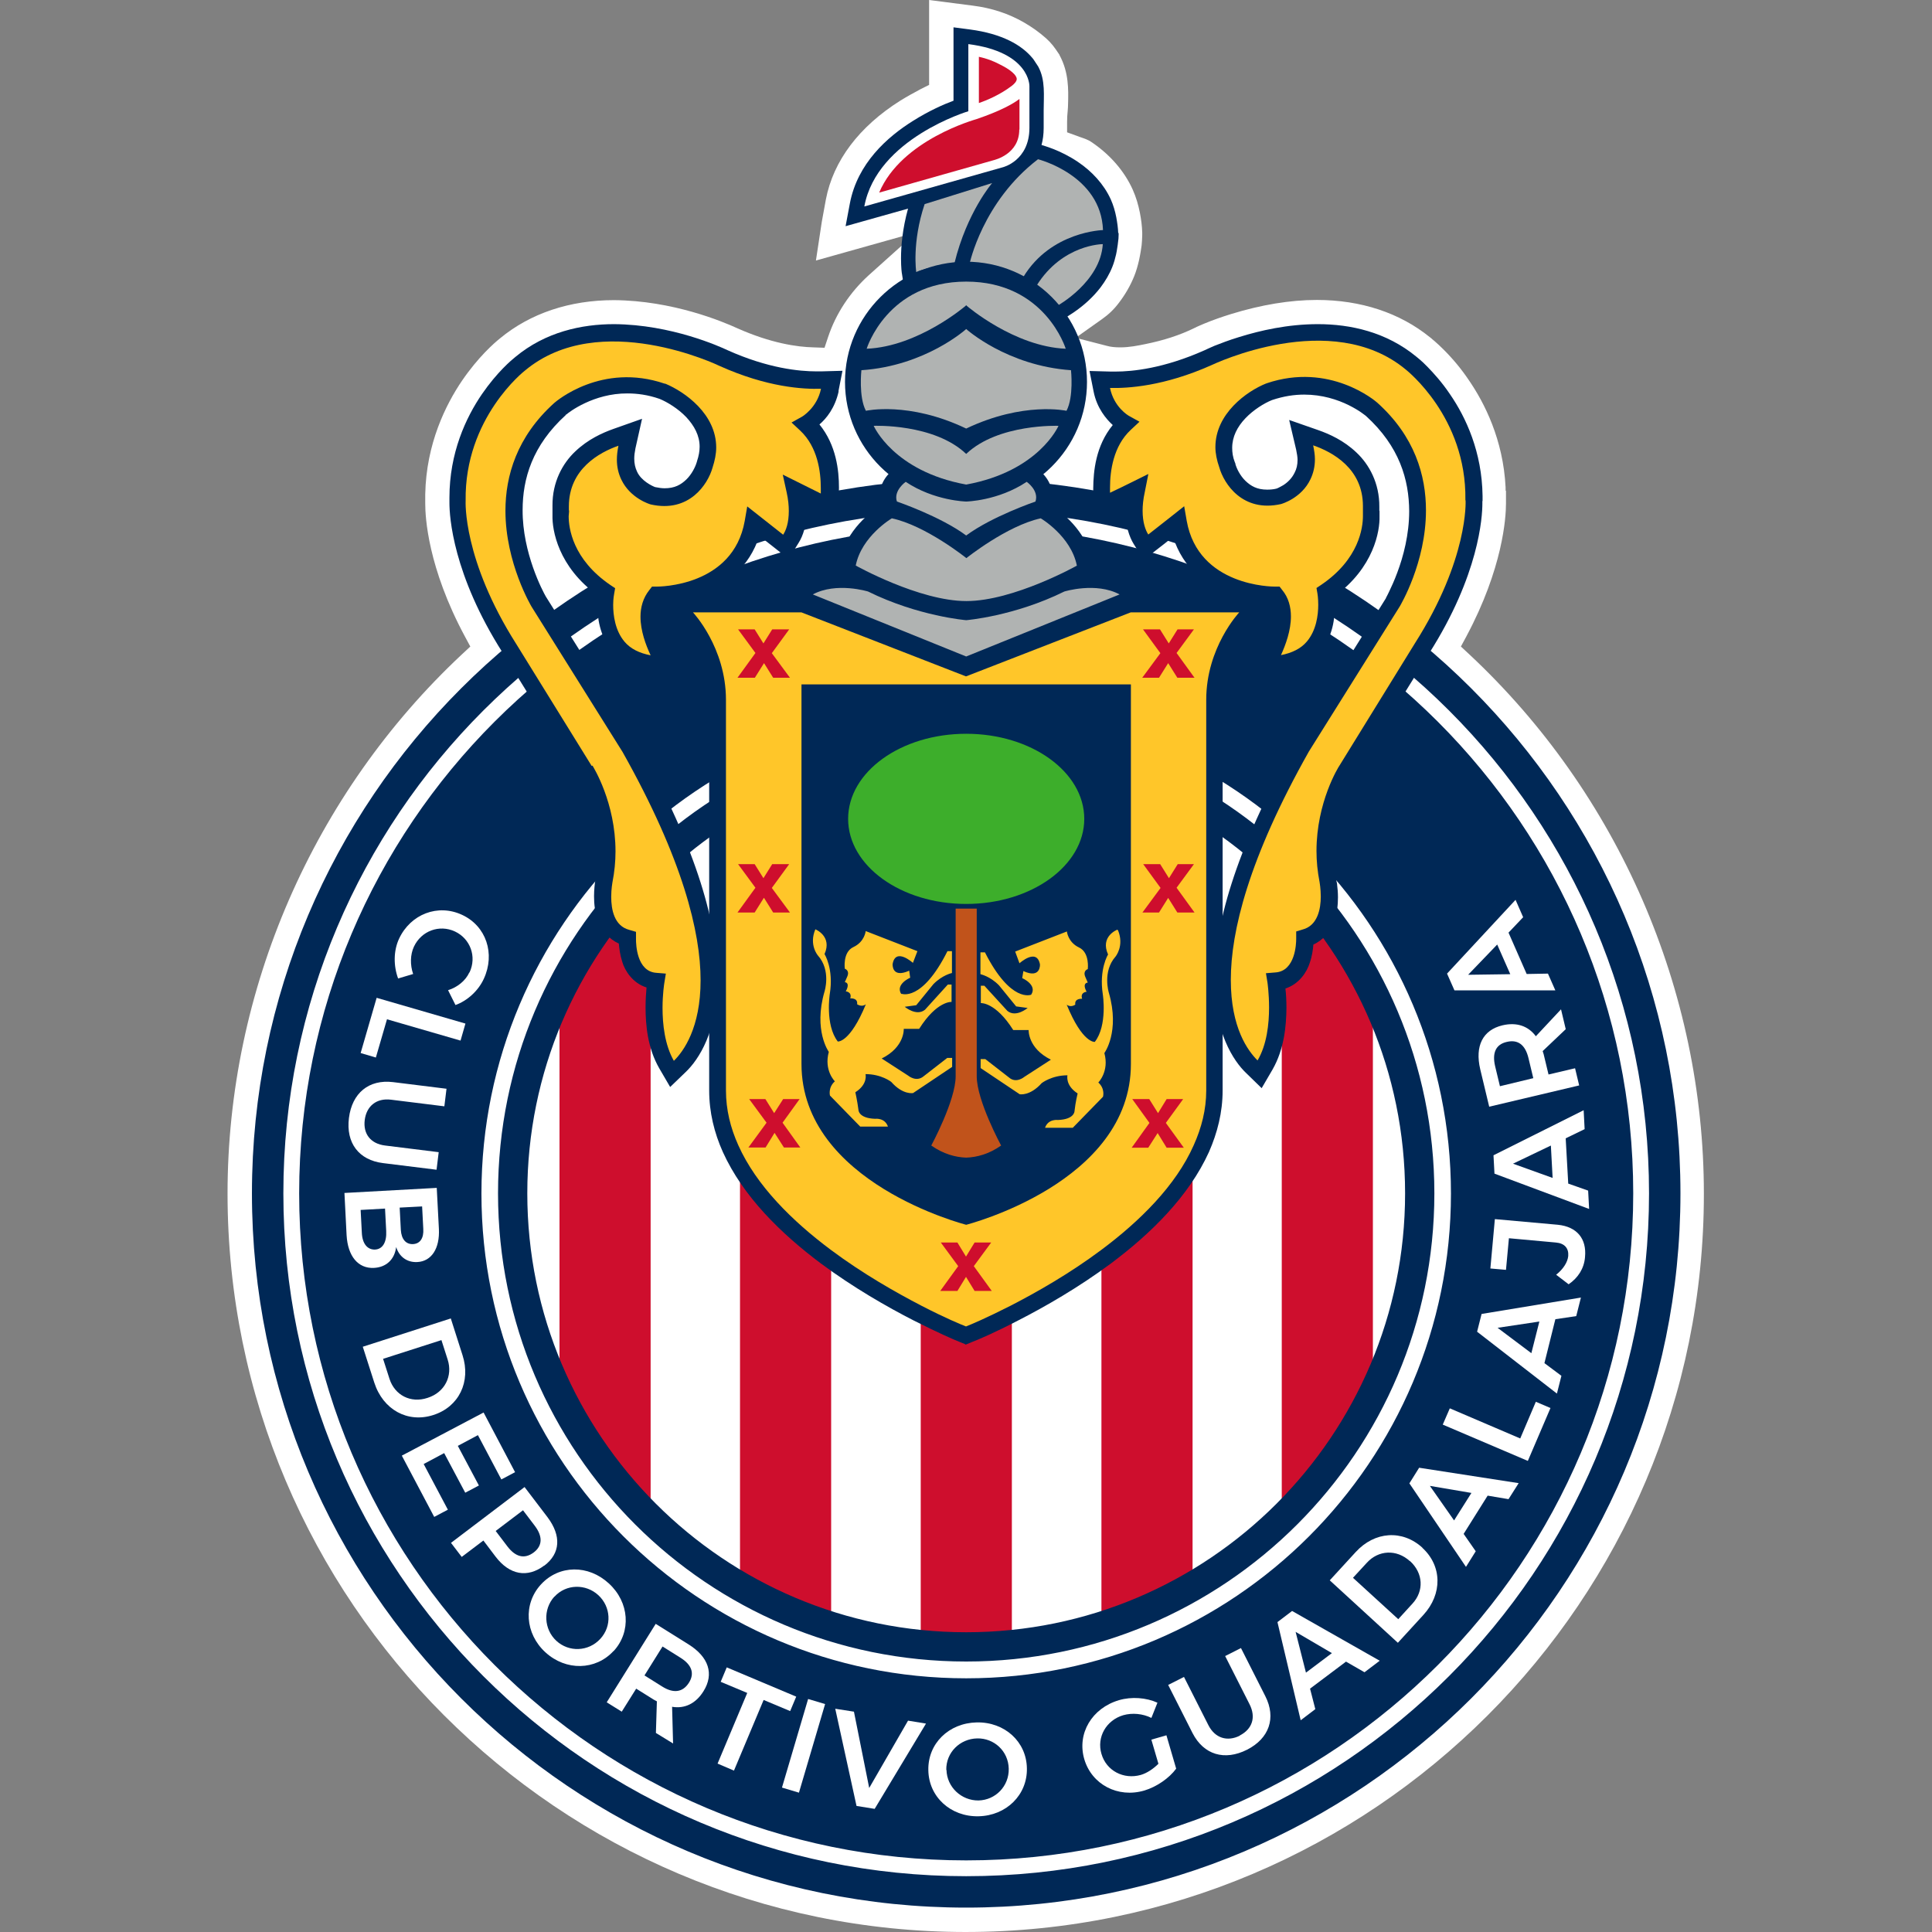 <?xml version="1.0" encoding="utf-8"?>
<svg xmlns="http://www.w3.org/2000/svg" height="99" viewBox="0 0 99 99" width="99">
  <rect x="0" y="0" width="99" height="99" fill="#808080" stroke="none"/>
  <defs>
    <style>.bp{fill:#002856;}.bp,.bq,.br,.bs,.bt,.bu,.bv,.bw{stroke-width:0px;}.bq{fill:#c1531b;}.br{fill:#ffc629;}.bs{fill:#ce0e2d;}.bt{opacity:0;}.bt,.bw{fill:#fff;}.bu{fill:#3dae2b;}.bv{fill:#b0b3b2;}</style>
  </defs>
  <g id="a">
    <rect class="bt" height="99" width="99"/>
  </g>
  <g id="b">
    <g id="c">
      <g id="d">
        <g id="e">
          <g id="f">
            <g id="g">
              <g id="h">
                <path class="bw" d="M49.51,99c-20.87,0-37.85-16.98-37.85-37.84,0-10.42,4.38-20.49,12.01-27.63l.43-.4-.28-.52c-1.9-3.54-2.03-6.11-2.03-6.81v-.47c.05-2.6,1.06-4.61,1.89-5.83.83-1.21,1.63-1.91,1.94-2.16,1.56-1.29,3.58-1.96,5.84-1.96,3.02.02,5.6,1.11,6.32,1.44,1.73.77,3.07.96,3.9.98l.57.02.18-.54c.4-1.21,1.13-2.31,2.09-3.18l2.45-2.2-5.16,1.45.3-1.98.21-1.15c.38-1.98,1.7-3.73,3.81-5.06.34-.21.7-.41,1.06-.6l.42-.21V0l2.25.29c.95.12,1.83.41,2.61.86.4.23.78.5,1.13.81.27.24.44.47.65.79l.03.04.02.05c.47.87.45,1.76.43,2.48,0,.13-.01.24-.02.37-.02.19-.03.37-.03.56v.53s.66.24.66.24c.23.08.44.15.59.26.95.64,1.68,1.48,2.11,2.43.18.4.29.79.37,1.19.07.36.11.68.12,1.01v.15c0,.18-.02.36-.03.51l-.05.33c-.02.13-.05.27-.08.42-.07.31-.15.58-.25.83-.19.47-.45.93-.78,1.36-.26.35-.54.61-.88.85l-1.34.95,1.59.41c.21.06.44.08.7.08.46,0,.9-.09,1.29-.17.94-.19,1.76-.46,2.46-.8.03-.02.11-.05.11-.05l.05-.03s.37-.16.37-.16c.48-.2.95-.36,1.4-.5,1.53-.47,3.01-.72,4.39-.72,2.25,0,4.25.66,5.79,1.91.06.04.09.07.12.1l.12.1c.14.12.3.27.48.45.47.47.91,1,1.29,1.57.78,1.14,1.75,3.02,1.87,5.48v.15s.02.03.02.03v.64c0,.73-.16,3.31-2.03,6.81l-.28.52.43.4c7.64,7.14,12.02,17.22,12.02,27.63.02,20.86-16.96,37.84-37.83,37.84h0Z" id="i"/>
              </g>
              <g id="j">
                <g id="k">
                  <g id="l">
                    <g id="m">
                      <path class="bp" d="M57.3,11.95c-.01-.28-.05-.55-.1-.82-.06-.31-.15-.62-.28-.91-.36-.79-.97-1.44-1.68-1.92-.93-.63-1.82-.85-1.87-.87.07-.26.11-.55.11-.87v-.9c0-.76.1-1.55-.28-2.25l-.23-.35s-.04-.06-.07-.09c-.54-.65-1.53-1.24-3.2-1.46l-.84-.11v3.76c-.49.18-1.26.52-2.07,1.03-1.33.83-2.85,2.18-3.24,4.23l-.22,1.17,3.2-.9c-.29,1.05-.36,1.94-.36,2.55,0,.48.04.77.05.8l.15.96.89-.4c.18-.09.66-.21,1.04-.28.2-.04.38-.07.5-.08.07-.01.12-.02.15-.02.02,0,.03,0,.04,0h.14s.48.05.48.05c.7.08,1.35.23,1.83.37.23.07.41.13.54.18.12.04.14.06.2.07,0,0,.01,0,.02,0l.13.05.35.27.03.02s.15.12.28.24c.19.17.43.41.63.65l.39.49.58-.32s.02-.03.03-.03c.02-.01.04-.02.07-.04.1-.07.21-.13.31-.2.53-.36,1.01-.79,1.4-1.3.24-.32.45-.67.6-1.05.08-.2.14-.41.19-.63.02-.11.05-.23.06-.34.02-.1.03-.2.04-.29.02-.12.03-.24.03-.37,0-.05,0-.08,0-.11h0Z" id="n"/>
                      <g id="o">
                        <path class="bv" d="M46.95,13.94c.62-.28,1.96-.46,1.96-.46.64-2.61,1.93-4.1,1.93-4.1l-3.46,1.08c-.66,1.97-.43,3.48-.43,3.48Z" id="p"/>
                        <path class="bv" d="M49.68,13.53c1.52.16,2.76.66,2.76.66,1.42-2.34,4.08-2.4,4.08-2.4-.1-2.82-3.33-3.63-3.33-3.63-2.85,2.18-3.51,5.37-3.51,5.37Z" id="q"/>
                        <path class="bv" d="M53.12,14.63s.6.45,1.06,1.04c0,0,2.21-1.22,2.33-3.16,0,0-2.06,0-3.39,2.12Z" id="r"/>
                        <path class="bw" d="M52.75,6.55v-2.14s.04-1.74-3.13-2.15v3.44s-4.69,1.4-5.33,4.88l7.1-2.01s1.36-.33,1.36-2.02Z" id="s"/>
                      </g>
                      <g id="t">
                        <path class="bp" d="M54.76,19.52c0,2.9-2.35,5.25-5.25,5.25s-5.25-2.35-5.25-5.25,2.35-5.26,5.25-5.26,5.25,2.35,5.25,5.26Z" id="u"/>
                        <path class="bp" d="M43.3,19.57c0-3.4,2.78-6.15,6.2-6.16h0c3.43,0,6.2,2.76,6.2,6.16h0c0,3.4-2.78,6.15-6.2,6.15h0c-3.43,0-6.2-2.76-6.2-6.15ZM45.05,19.57c0,2.43,1.99,4.41,4.46,4.42h0c2.46,0,4.45-1.98,4.45-4.42h0c0-2.44-1.99-4.41-4.45-4.42h0c-2.46,0-4.45,1.98-4.46,4.42Z" id="v"/>
                      </g>
                      <path class="bs" d="M28.67,51.44v.02s0,19.38,0,19.38h.07l-.07.03c1.13,2.43,2.67,4.63,4.54,6.5l.13.13v-32.69l-.13.13c-1.86,1.88-3.41,4.07-4.54,6.5ZM37.92,81.01l.03.02c1.42.83,2.94,1.51,4.54,2.02l.1.03v-39.9h-4.67v37.83ZM47.17,84.03h.07c.75.08,1.5.12,2.27.12s1.52-.04,2.27-.11h.07v-40.85h-4.67v40.85ZM56.43,83.09l.1-.03c1.6-.51,3.11-1.19,4.54-2.02l.04-.02v-37.83h-4.67v39.9ZM70.35,51.44c-1.13-2.43-2.68-4.62-4.54-6.5l-.13-.13v32.68l.13-.12c1.86-1.88,3.41-4.08,4.54-6.5v-19.41s0-.02,0-.02Z" id="w"/>
                      <g id="x">
                        <path class="bp" d="M57.8,30.63l-.13.05-8.16,3.18-8.3-3.23h-7.41l1.18,1.26s.01,0,.05.05c.27.31,1.45,1.85,1.44,3.92v20.02c0,1.09.27,2.14.7,3.1,1.02,2.26,2.95,4.15,4.98,5.67,1.66,1.24,3.38,2.22,4.75,2.92,1.26.65,2.03.97,2.35,1.1l.27.1.27-.1c.31-.13,1.08-.45,2.34-1.1,1.37-.7,3.09-1.68,4.75-2.92,2.03-1.52,3.96-3.4,4.98-5.67.43-.96.69-2.01.69-3.1v-20.02c0-1.19.38-2.19.76-2.89.19-.35.38-.63.52-.82.07-.09.12-.16.16-.2.04-.04.05-.05.05-.05l1.18-1.26h-7.41Z" id="y"/>
                        <path class="bp" d="M49.46,68.88l-.27-.11c-.33-.13-1.09-.46-2.36-1.1h0c-1.37-.7-3.1-1.69-4.77-2.93h0c-2.04-1.53-3.98-3.42-5.02-5.71h0c-.44-.98-.7-2.04-.7-3.15h0v-20.05h0c0-2.01-1.15-3.51-1.41-3.81h0s-.04-.05-.05-.05h0l-1.37-1.46h7.72l8.27,3.22,8.12-3.17.13-.05h.02s7.72,0,7.72,0l-1.38,1.46-.04.05h0s-.09.11-.16.2h0c-.14.18-.33.46-.51.8h0c-.37.69-.74,1.66-.75,2.81h0v20.05c0,1.12-.27,2.17-.7,3.15h0c-1.04,2.29-2.99,4.19-5.02,5.71h0c-1.67,1.24-3.4,2.23-4.77,2.93h0c-1.26.65-2.04.98-2.36,1.1h0l-.31.13-.05-.02ZM35.06,31.8s.02.02.05.06h0c.28.33,1.47,1.87,1.47,3.97h0v.02h0v20.02c0,1.08.26,2.1.69,3.05h0c1.01,2.24,2.92,4.11,4.94,5.62h0c1.65,1.23,3.37,2.21,4.73,2.91h0c1.26.64,2.02.97,2.33,1.09h0l.23.08.23-.08c.31-.12,1.08-.45,2.33-1.09h0c1.37-.7,3.08-1.68,4.73-2.91h0c2.02-1.51,3.93-3.38,4.94-5.62h0c.42-.95.69-1.97.69-3.05h0v-20.02h0c0-1.21.38-2.23.77-2.95h0c.2-.36.39-.64.53-.83h0c.07-.1.13-.17.17-.21h0s.05-.06.05-.06h0l.98-1.04h-7.1l-.11.04-8.21,3.2-8.32-3.24h-7.1l.98,1.04ZM57.8,30.76v-.12.12Z" id="z"/>
                      </g>
                      <path class="bp" d="M49.51,37.16c-13.25,0-23.99,10.74-23.99,23.99s10.74,23.99,23.99,23.99,23.99-10.74,23.99-23.99c0-13.25-10.74-23.99-23.99-23.99ZM49.51,83.64c-12.42,0-22.49-10.07-22.49-22.49s10.07-22.49,22.49-22.49,22.49,10.07,22.49,22.49-10.07,22.49-22.49,22.49ZM49.51,24.55c-20.21,0-36.6,16.39-36.6,36.6s16.39,36.6,36.6,36.6,36.6-16.39,36.6-36.6-16.39-36.6-36.6-36.6h0ZM49.51,96.14c-19.33,0-34.99-15.67-34.99-34.99S30.18,26.16,49.51,26.16s34.99,15.67,34.99,34.99-15.67,34.99-34.99,34.99ZM49.51,26.97c-18.88,0-34.18,15.31-34.18,34.18s15.3,34.18,34.18,34.18,34.18-15.3,34.18-34.18-15.31-34.18-34.18-34.18ZM49.51,86c-13.72,0-24.84-11.12-24.84-24.84s11.12-24.85,24.84-24.85,24.84,11.12,24.84,24.85-11.12,24.84-24.84,24.84Z" id="aa"/>
                      <path class="bp" d="M57.95,54.52c0,6.1-8.44,8.24-8.44,8.24,0,0-8.44-2.14-8.44-8.24v-19.45h16.88s0,18.52,0,19.45Z" id="ab"/>
                      <path class="br" d="M57.25,47.64s-.89.34-.47,1.27c0,0-.47.75-.27,2.04,0,0,.25,1.59-.41,2.44,0,0-.63.08-1.44-1.91.21.17.44,0,.44,0-.05-.34.35-.3.35-.3-.11-.34.23-.36.23-.36-.25-.47.06-.47.06-.47l-.13-.3c-.13-.32.13-.39.13-.39,0,0,.11-.85-.45-1.11-.57-.27-.62-.82-.62-.82l-2.65,1.03.22.6s.89-.81,1.05.06c0,0,.05.75-.85.34l-.06.36s.79.34.46.85c0,0-1.04.45-2.37-2.17h-.23v1.12s.49.1.95.57l.88,1.08.59.08s-.6.51-1.04.15l-1.18-1.29h-.18v.89s.75-.06,1.66,1.38h.79s-.05.93,1.14,1.52l-1.36.88s-.42.36-.79.03l-1.21-.94h-.24v.46l2,1.34s.52.11,1.13-.57c0,0,.51-.4,1.32-.4,0,0-.13.51.52.93,0,0-.11.44-.16.91,0,0,0,.42-.85.45,0,0-.5-.07-.66.4h1.42l1.55-1.59s.12-.41-.24-.73c0,0,.57-.57.31-1.51,0,0,.81-1.09.23-3.09,0,0-.34-1.08.34-1.85,0,0,.46-.55.13-1.35h0ZM46.19,50.95c-.34-.51.45-.85.45-.85l-.05-.36c-.91.41-.85-.34-.85-.34.15-.87,1.04-.06,1.04-.06l.23-.6-2.65-1.03s-.05.55-.63.82c-.56.26-.44,1.11-.44,1.11,0,0,.26.08.13.39l-.13.3s.3,0,.05.47c0,0,.33.02.23.36,0,0,.4-.04.35.3,0,0,.24.17.45,0-.82,1.99-1.44,1.91-1.44,1.91-.66-.85-.41-2.44-.41-2.44.21-1.29-.27-2.04-.27-2.04.41-.92-.47-1.27-.47-1.27-.34.8.13,1.34.13,1.34.69.77.34,1.85.34,1.85-.58,1.99.22,3.09.22,3.09-.26.95.31,1.51.31,1.51-.36.32-.25.73-.25.73l1.55,1.59h1.42c-.16-.47-.66-.4-.66-.4-.85-.03-.85-.45-.85-.45-.06-.47-.16-.91-.16-.91.66-.42.52-.93.52-.93.82,0,1.32.4,1.32.4.6.68,1.12.57,1.12.57l2-1.34v-.46h-.25l-1.21.94c-.38.32-.79-.03-.79-.03l-1.36-.88c1.19-.59,1.13-1.52,1.13-1.52h.79c.91-1.44,1.66-1.38,1.66-1.38v-.89h-.19l-1.17,1.29c-.44.36-1.04-.15-1.04-.15l.59-.08.88-1.08c.46-.47.95-.57.95-.57v-1.12h-.23c-1.32,2.63-2.36,2.18-2.36,2.18h0Z" id="ac"/>
                      <path class="bu" d="M49.51,37.6c-3.34,0-6.05,1.95-6.05,4.36s2.71,4.36,6.05,4.36,6.05-1.96,6.05-4.36-2.7-4.36-6.05-4.36Z" id="ad"/>
                      <path class="bp" d="M39.61,30.57l1.63-.87c.56-.3,1.14-.41,1.66-.43h0l.09-.46c.38-1.7,1.69-2.62,2.12-2.9h0c-.04-.15-.07-.29-.07-.43h0c.08-1.09.82-1.44.86-1.51h0l.49-.34.49.33c.92.62,1.99.81,2.43.86h0c.09.01.15.02.18.02h0s.08,0,.2-.02h0c.15-.02.36-.05.62-.1h0c.52-.11,1.19-.34,1.81-.75h0l.49-.33.49.34c.03.07.78.42.86,1.51h0c0,.13-.02.28-.06.43h0c.43.28,1.74,1.21,2.12,2.9h0l-.85.17.85-.17.09.46c.51.02,1.09.13,1.66.43h0l1.63.87-9.91,4-9.9-4ZM49.51,32.71l.2-.08c-.08,0-.12.01-.13.01h-.07s-.07,0-.07,0c0,0-.05,0-.12-.01h0l.19.08ZM54.11,28.56c-.26-.45-.67-.84-.95-1.06h0c-1,.32-2.24,1.13-2.79,1.53h0c-.21.15-.32.24-.32.24h0l-.54.43-.54-.43s-.11-.09-.33-.24h0c-.21-.15-.51-.36-.85-.58h0c-.58-.36-1.31-.75-1.94-.96h0c-.11.08-.24.2-.37.33h0c-.21.2-.42.46-.57.73h0c.32.16.72.34,1.19.53h0c1.06.44,2.42.85,3.41.84h0c1.44.02,3.57-.87,4.6-1.37ZM49.51,25.7l.02-.87-.02.87Z" id="ae"/>
                      <path class="bv" d="M49.51,15.64l.04.04s2.42,2.08,5.06,2.19c0,0-1.05-3.44-5.1-3.44s-5.1,3.44-5.1,3.44c2.64-.11,5.06-2.19,5.06-2.19l.04-.04ZM49.51,21.96c2.94-1.4,5.14-.91,5.14-.91.38-.72.23-2.08.23-2.08-3.29-.23-5.37-2.11-5.37-2.11,0,0-2.08,1.89-5.37,2.11,0,0-.15,1.36.23,2.08,0,0,2.19-.5,5.14.91ZM54.24,21.82s-3.09-.12-4.73,1.44c-1.65-1.57-4.74-1.44-4.74-1.44,0,0,1.01,2.33,4.74,3.01,3.73-.68,4.73-3.01,4.73-3.01ZM49.51,25.7s-1.63-.03-3.1-1.01c0,0-.64.45-.45,1.01,0,0,2.23.76,3.55,1.74,1.32-.98,3.55-1.74,3.55-1.74.19-.57-.45-1.01-.45-1.01-1.47.98-3.1,1.01-3.1,1.01ZM55.18,28.98c-.3-1.51-1.85-2.42-1.85-2.42-1.74.38-3.81,2.04-3.81,2.04,0,0-2.08-1.67-3.82-2.04,0,0-1.55.91-1.85,2.42,0,0,3.25,1.82,5.67,1.82s5.67-1.82,5.67-1.82ZM54.54,30.31c-2.57,1.27-5.03,1.47-5.03,1.47,0,0-2.46-.2-5.03-1.47,0,0-1.62-.5-2.83.15l7.86,3.18,7.86-3.18c-1.21-.65-2.83-.15-2.83-.15Z" id="af"/>
                      <path class="bq" d="M50.05,55.15v-8.59h-1.08v8.59c0,1.24-1.25,3.55-1.25,3.55.63.44,1.24.6,1.79.62.55-.02,1.16-.18,1.79-.62,0,0-1.25-2.3-1.25-3.55Z" id="ag"/>
                      <path class="br" d="M57.94,31.38l-8.44,3.28-8.43-3.28h-5.56s1.69,1.79,1.69,4.48v20.02c0,.98.23,1.91.63,2.8.93,2.08,2.78,3.9,4.75,5.37,1.62,1.21,3.31,2.17,4.64,2.86,1.24.64,2,.95,2.28,1.06.28-.11,1.04-.43,2.28-1.06,1.34-.69,3.03-1.65,4.65-2.86,1.97-1.47,3.82-3.29,4.74-5.37.4-.89.64-1.82.64-2.8v-20.02c0-2.69,1.69-4.48,1.69-4.48h-5.55ZM57.95,54.52c0,6.1-8.44,8.24-8.44,8.24,0,0-8.44-2.14-8.44-8.24v-19.45h16.88s0,18.52,0,19.45Z" id="ah"/>
                      <path class="bs" d="M61.19,44.28h-.84l-.45.72-.45-.72h-.87l.89,1.22-.93,1.26h.85l.47-.75.47.75h.88l-.92-1.27.89-1.21ZM50.79,63.67h-.85l-.44.72-.44-.72h-.85l.89,1.21-.92,1.27h.88l.44-.72.44.72h.88l-.92-1.27.89-1.21ZM59.39,34.73l.47-.75.47.75h.88l-.92-1.27.89-1.21h-.84l-.45.72-.45-.72h-.87l.89,1.22-.93,1.26h.85ZM60.62,56.32h-.84l-.44.72-.45-.72h-.87l.88,1.22-.91,1.27h.85l.48-.75.46.75h.88l-.92-1.27.88-1.21ZM38.68,34.73l.47-.75.47.75h.86l-.93-1.26.89-1.22h-.87l-.45.72-.45-.72h-.85l.89,1.21-.92,1.27h.88ZM40.99,56.32h-.86l-.46.72-.45-.72h-.83l.89,1.21-.93,1.27h.88l.46-.75.48.75h.84l-.91-1.27.88-1.22ZM39.15,46.01l.47.75h.86l-.93-1.26.89-1.22h-.87l-.45.72-.45-.72h-.85l.89,1.21-.92,1.27h.88l.47-.75Z" id="ai"/>
                      <path class="bp" d="M75.97,25.66v-.25c-.03-2.25-.85-4.02-1.67-5.21-.41-.61-.83-1.07-1.15-1.4-.16-.16-.29-.29-.39-.37-.05-.04-.09-.08-.12-.1-.03-.03-.03-.03-.06-.05-1.54-1.27-3.38-1.67-5.05-1.67-1.55,0-2.97.33-4.03.66-.53.16-.96.33-1.27.45-.15.07-.28.12-.36.16-.08.04-.1.05-.15.07-2.09.93-3.69,1.09-4.56,1.09-.08,0-.17,0-.24,0l-1.09-.03.21,1.06c.17.85.65,1.41.98,1.71-.88,1.07-.99,2.38-1,3.23v.28s.01,1.38.01,1.38l1.24-.6.41-.21c-.01.11-.01.22-.01.33,0,.75.2,1.32.42,1.68l.51.82.76-.59c.16-.12.45-.35.75-.59.51,1.62,1.73,2.54,2.81,2.95.95.38,1.81.46,2.21.48.1.19.15.4.15.67,0,.5-.21,1.14-.43,1.62l-.71,1.52,1.65-.31c.7-.13,1.37-.43,1.83-.99.7-.83.78-1.81.78-2.43,0-.18,0-.34-.02-.46,2.03-1.48,2.33-3.36,2.31-4.1v-.27s-.01-.03-.01-.03v-.19c.01-1.21-.52-2.17-1.17-2.78-.65-.62-1.39-.95-1.96-1.15l-1.49-.52.36,1.53c.04.2.07.38.07.51,0,.26-.05.47-.15.66-.14.29-.36.5-.58.64-.11.07-.21.11-.28.15-.03.02-.07.02-.08.03h0c-.16.04-.32.05-.47.05-.51,0-.83-.18-1.11-.45-.27-.26-.46-.64-.52-.88v-.03s-.02-.03-.02-.03c-.11-.28-.14-.52-.14-.75,0-.57.26-1.08.68-1.52.41-.43.96-.77,1.36-.93h0c.6-.2,1.14-.28,1.65-.28.93,0,1.71.26,2.28.54.28.14.51.28.65.38.15.1.22.17.23.17,1.73,1.57,2.21,3.28,2.22,4.88,0,1.2-.3,2.33-.61,3.15-.15.41-.31.75-.42.98-.05.11-.1.2-.13.26-.02.03-.03.05-.03.07h0s-4.66,7.45-4.66,7.45v.02c-3.16,5.59-4.13,9.44-4.13,12.12-.01,2.65.98,4.13,1.62,4.74l.8.78.56-.96c.6-1.05.7-2.24.71-3.14,0-.39-.02-.73-.05-.98,0-.01,0-.02,0-.03.7-.22,1.1-.85,1.24-1.3.13-.37.17-.71.19-.95.51-.23.86-.67,1.02-1.08.2-.49.24-.95.24-1.34,0-.25-.02-.46-.04-.61,0-.08-.02-.15-.03-.19h0s-.02-.1-.02-.1c-.1-.49-.14-.98-.14-1.43,0-1.13.25-2.11.51-2.81.13-.35.26-.63.36-.82.05-.1.1-.17.12-.22.02-.03.02-.05.03-.05h0s.01-.02.01-.02l3.87-6.25c2.56-4.02,2.73-6.99,2.73-7.68,0-.03,0-.07,0-.08,0,0,0-.02,0-.03ZM42.96,20.07l.21-1.07-1.09.03c-.07,0-.15,0-.24,0-.87,0-2.48-.15-4.57-1.09h0c-.36-.17-2.86-1.31-5.8-1.33-1.67,0-3.52.4-5.06,1.68-.2.16-.93.77-1.71,1.9-.83,1.21-1.67,3.02-1.67,5.31v.08h0v.08h0v.11c0,.7.17,3.66,2.73,7.68l3.85,6.22.74-.46-.73.46s1.05,1.69,1.04,3.94c0,.45-.04.93-.14,1.42l-.02.08v.03c-.02.13-.06.43-.06.79,0,.38.04.86.24,1.34.16.41.52.85,1.03,1.08.02.24.06.58.18.95.13.44.53,1.08,1.24,1.3-.02.25-.05.59-.05,1.01,0,.9.1,2.09.7,3.13l.56.96.8-.77c.65-.62,1.64-2.09,1.63-4.75,0-2.68-.96-6.53-4.11-12.12v-.02s-4.69-7.47-4.69-7.47h0c-.15-.26-1.2-2.23-1.19-4.43,0-1.6.49-3.31,2.22-4.88l-.02-.05.03.04c.14-.13,1.41-1.1,3.14-1.09.5,0,1.05.07,1.65.28.39.16.95.5,1.36.93.42.45.69.95.69,1.52,0,.22-.04.47-.14.76v.02s-.01.02-.01.02c-.07.24-.26.62-.53.88-.28.27-.6.45-1.11.45-.14,0-.3-.02-.49-.06-.14-.05-.72-.32-.93-.8-.09-.19-.14-.41-.14-.66,0-.15.02-.32.06-.52l.34-1.52-1.47.52c-.56.2-1.3.53-1.95,1.15-.65.61-1.18,1.57-1.17,2.78v.46s0,.02,0,.02v.02c-.02.74.28,2.63,2.32,4.1-.02.12-.02.28-.02.46,0,.63.09,1.6.78,2.43.47.56,1.14.87,1.84.99l1.66.3-.72-1.52c-.23-.47-.44-1.11-.44-1.61,0-.26.05-.49.15-.67.39-.02,1.26-.1,2.22-.48,1.07-.41,2.3-1.34,2.81-2.95.3.24.59.46.74.58l.76.6.51-.82c.23-.36.42-.93.42-1.68,0-.1,0-.21-.01-.33.16.08.31.15.41.2l1.21.6.04-1.62c0-.87-.13-2.17-1-3.24.35-.3.8-.84.99-1.72h0Z" id="aj"/>
                      <g id="ak">
                        <path class="br" d="M58.84,24.31l-.18.91c-.08.36-.11.68-.11.95,0,.61.15,1,.29,1.22.43-.33,1.84-1.45,1.84-1.45l.13.75c.6,3.36,4.38,3.37,4.54,3.37h.22s.13.17.13.17c.33.39.45.88.45,1.36,0,.72-.27,1.45-.51,1.98.56-.11,1.02-.33,1.33-.7.48-.57.58-1.35.58-1.88,0-.34-.04-.57-.04-.57l-.05-.29.24-.16c1.95-1.32,2.14-2.94,2.14-3.53v-.23s0-.05,0-.05v-.23c0-1.93-1.57-2.77-2.55-3.11.05.25.09.48.09.71,0,.38-.08.72-.23,1.03-.46.97-1.47,1.26-1.51,1.27-1.96.44-2.92-1.03-3.16-1.88-.13-.37-.2-.72-.2-1.04,0-1.71,1.6-2.86,2.6-3.26h.02s.01-.01.01-.01c3.22-1.09,5.56.9,5.66.99,1.93,1.73,2.5,3.74,2.5,5.52,0,2.69-1.32,4.88-1.34,4.92l-4.66,7.44c-3.1,5.5-4,9.23-4,11.7s.88,3.64,1.37,4.13c.48-.81.59-1.88.59-2.71,0-.72-.08-1.26-.08-1.27l-.08-.49.49-.04c1.02-.07,1.06-1.49,1.06-1.71v-.39s.33-.1.33-.1c.77-.2.93-1.06.93-1.69,0-.4-.06-.72-.06-.73-.11-.56-.16-1.09-.16-1.6,0-2.51,1.13-4.32,1.19-4.4l3.85-6.24c2.76-4.34,2.6-7.3,2.6-7.33h-.01v-.03c.06-4.24-3.02-6.64-3.05-6.67-3.82-3.18-9.89-.26-9.96-.23-2.44,1.09-4.3,1.19-5.2,1.17.2.98.93,1.41.97,1.43l.54.3-.45.42c-.89.83-1.06,2.1-1.06,2.95v.27c.52-.24,1.96-.96,1.96-.96h0Z" id="al"/>
                        <path class="br" d="M30.36,39.23c.05.09,1.18,1.89,1.18,4.4,0,.51-.05,1.04-.16,1.6,0,0-.06.33-.06.73,0,.64.15,1.49.93,1.69l.34.1v.39c0,.23.03,1.64,1.04,1.71l.49.04-.08.49s-.09.55-.09,1.27c0,.82.11,1.89.58,2.71.49-.48,1.37-1.68,1.37-4.13s-.9-6.19-4-11.7l-4.66-7.44s-1.34-2.23-1.34-4.92c0-1.78.58-3.79,2.5-5.52.1-.09,2.44-2.09,5.66-.99h.03c1.01.42,2.61,1.56,2.61,3.27,0,.33-.07.67-.19,1.04-.24.85-1.2,2.32-3.16,1.88-.05-.01-1.05-.31-1.51-1.27-.15-.31-.23-.65-.23-1.03,0-.23.03-.46.08-.71-.97.34-2.54,1.19-2.54,3.11v.18s.01.05.01.05v.04s-.02.23-.02.23c0,.59.19,2.2,2.14,3.53l.24.16-.05.29s-.05.24-.05.57c0,.53.1,1.31.58,1.88.31.37.77.59,1.34.7-.25-.53-.52-1.26-.52-1.98,0-.48.13-.96.45-1.36l.14-.18h.22c.15,0,3.93,0,4.53-3.36l.13-.75s1.42,1.12,1.84,1.45c.15-.23.29-.61.29-1.22,0-.27-.03-.59-.11-.95l-.2-.91s1.45.72,1.95.97v-.27c0-.85-.16-2.11-1.05-2.95l-.45-.42.54-.3s.77-.45.97-1.43c-.9.03-2.76-.07-5.2-1.17-.06-.03-6.14-2.95-9.96.23-.03.02-3.11,2.43-3.05,6.67v.02h0s-.16,3,2.6,7.34l3.86,6.24Z" id="am"/>
                      </g>
                    </g>
                  </g>
                </g>
              </g>
              <path class="bs" d="M51.87,3.7c-.17-.15-.4-.28-.62-.39-.36-.19-.68-.31-1.09-.4v2.37c.38-.13,1.09-.42,1.71-.9.1-.08.23-.21.23-.33,0-.1-.08-.22-.23-.35Z" id="an"/>
              <path class="bs" d="M52.24,6.64v-1.57c-.34.26-.99.62-2.19,1.03-.05.02-3.85,1.05-5,3.77l5.86-1.66c.07-.02,1.32-.31,1.32-1.57Z" id="ao"/>
            </g>
          </g>
        </g>
      </g>
      <g id="ap">
        <g id="aq">
          <path class="bw" d="M24.06,49.83c.38-.81.04-1.73-.75-2.1-.8-.37-1.72-.03-2.1.78-.19.41-.2.93-.04,1.4l-.77.23c-.24-.65-.24-1.42.05-2.04.59-1.26,1.99-1.8,3.23-1.22,1.23.57,1.71,1.99,1.11,3.28-.28.61-.84,1.12-1.45,1.34l-.38-.76c.48-.15.9-.49,1.09-.91Z" id="ar"/>
          <path class="bw" d="M23.59,53.32l-3.76-1.09-.57,1.96-.78-.23.82-2.83,4.55,1.32-.25.87Z" id="as"/>
          <path class="bw" d="M18.69,57.39c-.09.71.3,1.22,1.05,1.31l2.74.34-.11.9-2.74-.34c-1.24-.15-1.91-1.03-1.75-2.31.16-1.28,1.02-1.99,2.26-1.84l2.74.34-.11.9-2.74-.34c-.74-.09-1.25.33-1.34,1.04Z" id="at"/>
          <path class="bw" d="M21.39,64.67c-.52.03-.93-.26-1.09-.77-.08.64-.51,1.04-1.14,1.07-.81.04-1.34-.6-1.4-1.68l-.11-2.16,4.73-.26.11,2.1c.05,1.01-.38,1.66-1.1,1.7ZM19.22,64.03c.39-.02.6-.38.57-.95l-.06-1.15-1.25.07.06,1.15c.02.57.28.9.69.88ZM21.17,63.75c.36-.02.55-.31.52-.78l-.06-1.15-1.15.06.06,1.15c.03.47.26.74.63.72Z" id="au"/>
          <path class="bw" d="M22.2,72.51c-1.31.42-2.57-.27-3.02-1.66l-.59-1.84,4.51-1.45.6,1.88c.44,1.36-.18,2.65-1.5,3.07ZM21.91,71.63c.88-.28,1.3-1.12,1.03-1.96l-.32-1-2.99.96.33,1.03c.27.83,1.08,1.26,1.95.97Z" id="av"/>
          <path class="bw" d="M26.39,75.44l-.7.37-1.2-2.27-1.03.55,1.08,2.03-.7.37-1.08-2.03-1.05.56,1.24,2.34-.7.37-1.66-3.14,4.19-2.21,1.62,3.07Z" id="aw"/>
          <path class="bw" d="M27.89,80.22c-.86.65-1.78.49-2.5-.46l-.62-.82-1.11.84-.55-.72,3.77-2.86,1.18,1.55c.71.95.66,1.85-.17,2.48ZM27.35,79.55c.46-.35.46-.83.05-1.37l-.6-.79-1.4,1.06.6.79c.41.54.87.67,1.35.31Z" id="ax"/>
          <path class="bw" d="M31.44,84.6c-.92,1-2.44,1.03-3.49.07-1.05-.96-1.15-2.48-.23-3.48.93-1.01,2.43-1.02,3.48-.05,1.05.96,1.16,2.47.24,3.47ZM28.41,81.81c-.6.66-.54,1.68.1,2.27.64.59,1.64.56,2.25-.1s.54-1.65-.1-2.24c-.64-.59-1.65-.58-2.25.08Z" id="ay"/>
          <path class="bw" d="M33.61,88.8l.05-1.62s-.1-.05-.15-.08l-.91-.57-.74,1.18-.77-.48,2.51-4.02,1.68,1.05c1.04.65,1.32,1.52.77,2.4-.39.63-.96.91-1.61.8l.05,1.88-.88-.54ZM33.02,85.85l.91.57c.57.36,1.05.31,1.37-.19.31-.49.14-.93-.44-1.29l-.91-.57-.93,1.49Z" id="az"/>
          <path class="bw" d="M40.8,86.94l-.31.74-1.36-.57-1.52,3.62-.84-.36,1.52-3.62-1.36-.57.31-.74,3.56,1.5Z" id="ba"/>
          <path class="bw" d="M42.28,87.32l-1.34,4.54-.87-.26,1.34-4.54.87.26Z" id="bb"/>
          <path class="bw" d="M43.76,87.72l.78,3.9,1.99-3.45.92.15-2.63,4.37-.93-.15-1.09-4.98.96.15Z" id="bc"/>
          <path class="bw" d="M52.62,90.61c.03,1.36-1.05,2.43-2.48,2.46-1.43.03-2.55-1-2.57-2.36-.03-1.37,1.05-2.42,2.48-2.45,1.43-.03,2.55.99,2.57,2.35ZM48.5,90.69c.02.89.77,1.58,1.64,1.57.87-.02,1.57-.73,1.55-1.63s-.75-1.57-1.62-1.55c-.88.02-1.6.72-1.58,1.62Z" id="bd"/>
          <path class="bw" d="M59.01,89.14l.76-.22.5,1.71c-.36.49-1,.93-1.63,1.12-1.36.4-2.7-.31-3.08-1.61-.38-1.31.39-2.61,1.78-3.02.65-.19,1.4-.13,1.97.13l-.31.78c-.44-.22-.98-.27-1.44-.14-.88.26-1.37,1.13-1.12,1.98.25.87,1.14,1.33,2.02,1.08.31-.09.64-.31.9-.57l-.36-1.23Z" id="be"/>
          <path class="bw" d="M63.53,88.93c.64-.33.84-.93.5-1.6l-1.25-2.47.81-.41,1.25,2.47c.56,1.11.2,2.16-.94,2.74-1.15.58-2.22.26-2.79-.85l-1.25-2.47.81-.41,1.25,2.47c.34.67.97.86,1.61.54h0Z" id="bf"/>
          <path class="bw" d="M68.98,85.14l-1.85,1.39.27,1.05-.75.57-1.19-5.03.75-.57,4.49,2.55-.78.59-.94-.54ZM68.25,84.71l-1.86-1.09.53,2.09,1.33-1Z" id="bg"/>
          <path class="bw" d="M72.88,79.31c1.02.93,1.04,2.37.06,3.44l-1.31,1.43-3.49-3.2,1.33-1.45c.97-1.06,2.39-1.16,3.42-.22ZM72.25,80c-.69-.63-1.62-.57-2.21.08l-.71.77,2.32,2.12.73-.8c.59-.64.56-1.55-.13-2.18Z" id="bh"/>
          <path class="bw" d="M76.23,76.64l-1.23,1.96.62.89-.5.8-2.9-4.28.5-.8,5.1.79-.52.82-1.07-.18ZM75.39,76.5l-2.12-.36,1.24,1.77.89-1.41Z" id="bi"/>
          <path class="bw" d="M74.3,72.17l3.6,1.54.8-1.88.75.32-1.16,2.71-4.36-1.86.36-.83Z" id="bj"/>
          <path class="bw" d="M79.7,67.6l-.56,2.25.87.65-.23.91-4.09-3.17.23-.91,5.09-.84-.24.95-1.07.16ZM78.87,67.72l-2.13.32,1.73,1.3.41-1.62Z" id="bk"/>
          <path class="bw" d="M81.22,64.42c-.05.59-.36,1.06-.84,1.39l-.64-.49c.37-.29.59-.65.62-.96.03-.39-.18-.65-.63-.69l-2.41-.22-.15,1.62-.8-.07.23-2.53,3.23.29c.98.1,1.48.72,1.39,1.65Z" id="bl"/>
          <path class="bw" d="M80.23,58.34l.13,2.31,1.02.36.05.94-4.85-1.81-.05-.94,4.62-2.31.05.97-.97.47ZM79.47,58.7l-1.94.93,2.03.73-.09-1.66Z" id="bm"/>
          <path class="bw" d="M80.23,52.74l-1.18,1.12s.03.1.05.16l.25,1.04,1.36-.32.21.88-4.61,1.09-.46-1.92c-.28-1.19.13-2.01,1.14-2.25.72-.17,1.32.03,1.71.56l1.29-1.38.24,1.01ZM78.57,55.25l-.25-1.04c-.16-.66-.53-.96-1.11-.82-.57.13-.75.57-.6,1.23l.25,1.04,1.7-.41Z" id="bn"/>
          <path class="bw" d="M77.3,47.79l.93,2.12,1.09-.02.38.86h-5.17l-.38-.86,3.51-3.78.39.89-.75.79ZM76.72,48.4l-1.49,1.55,2.16-.03-.67-1.52Z" id="bo"/>
        </g>
      </g>
    </g>
  </g>
</svg>